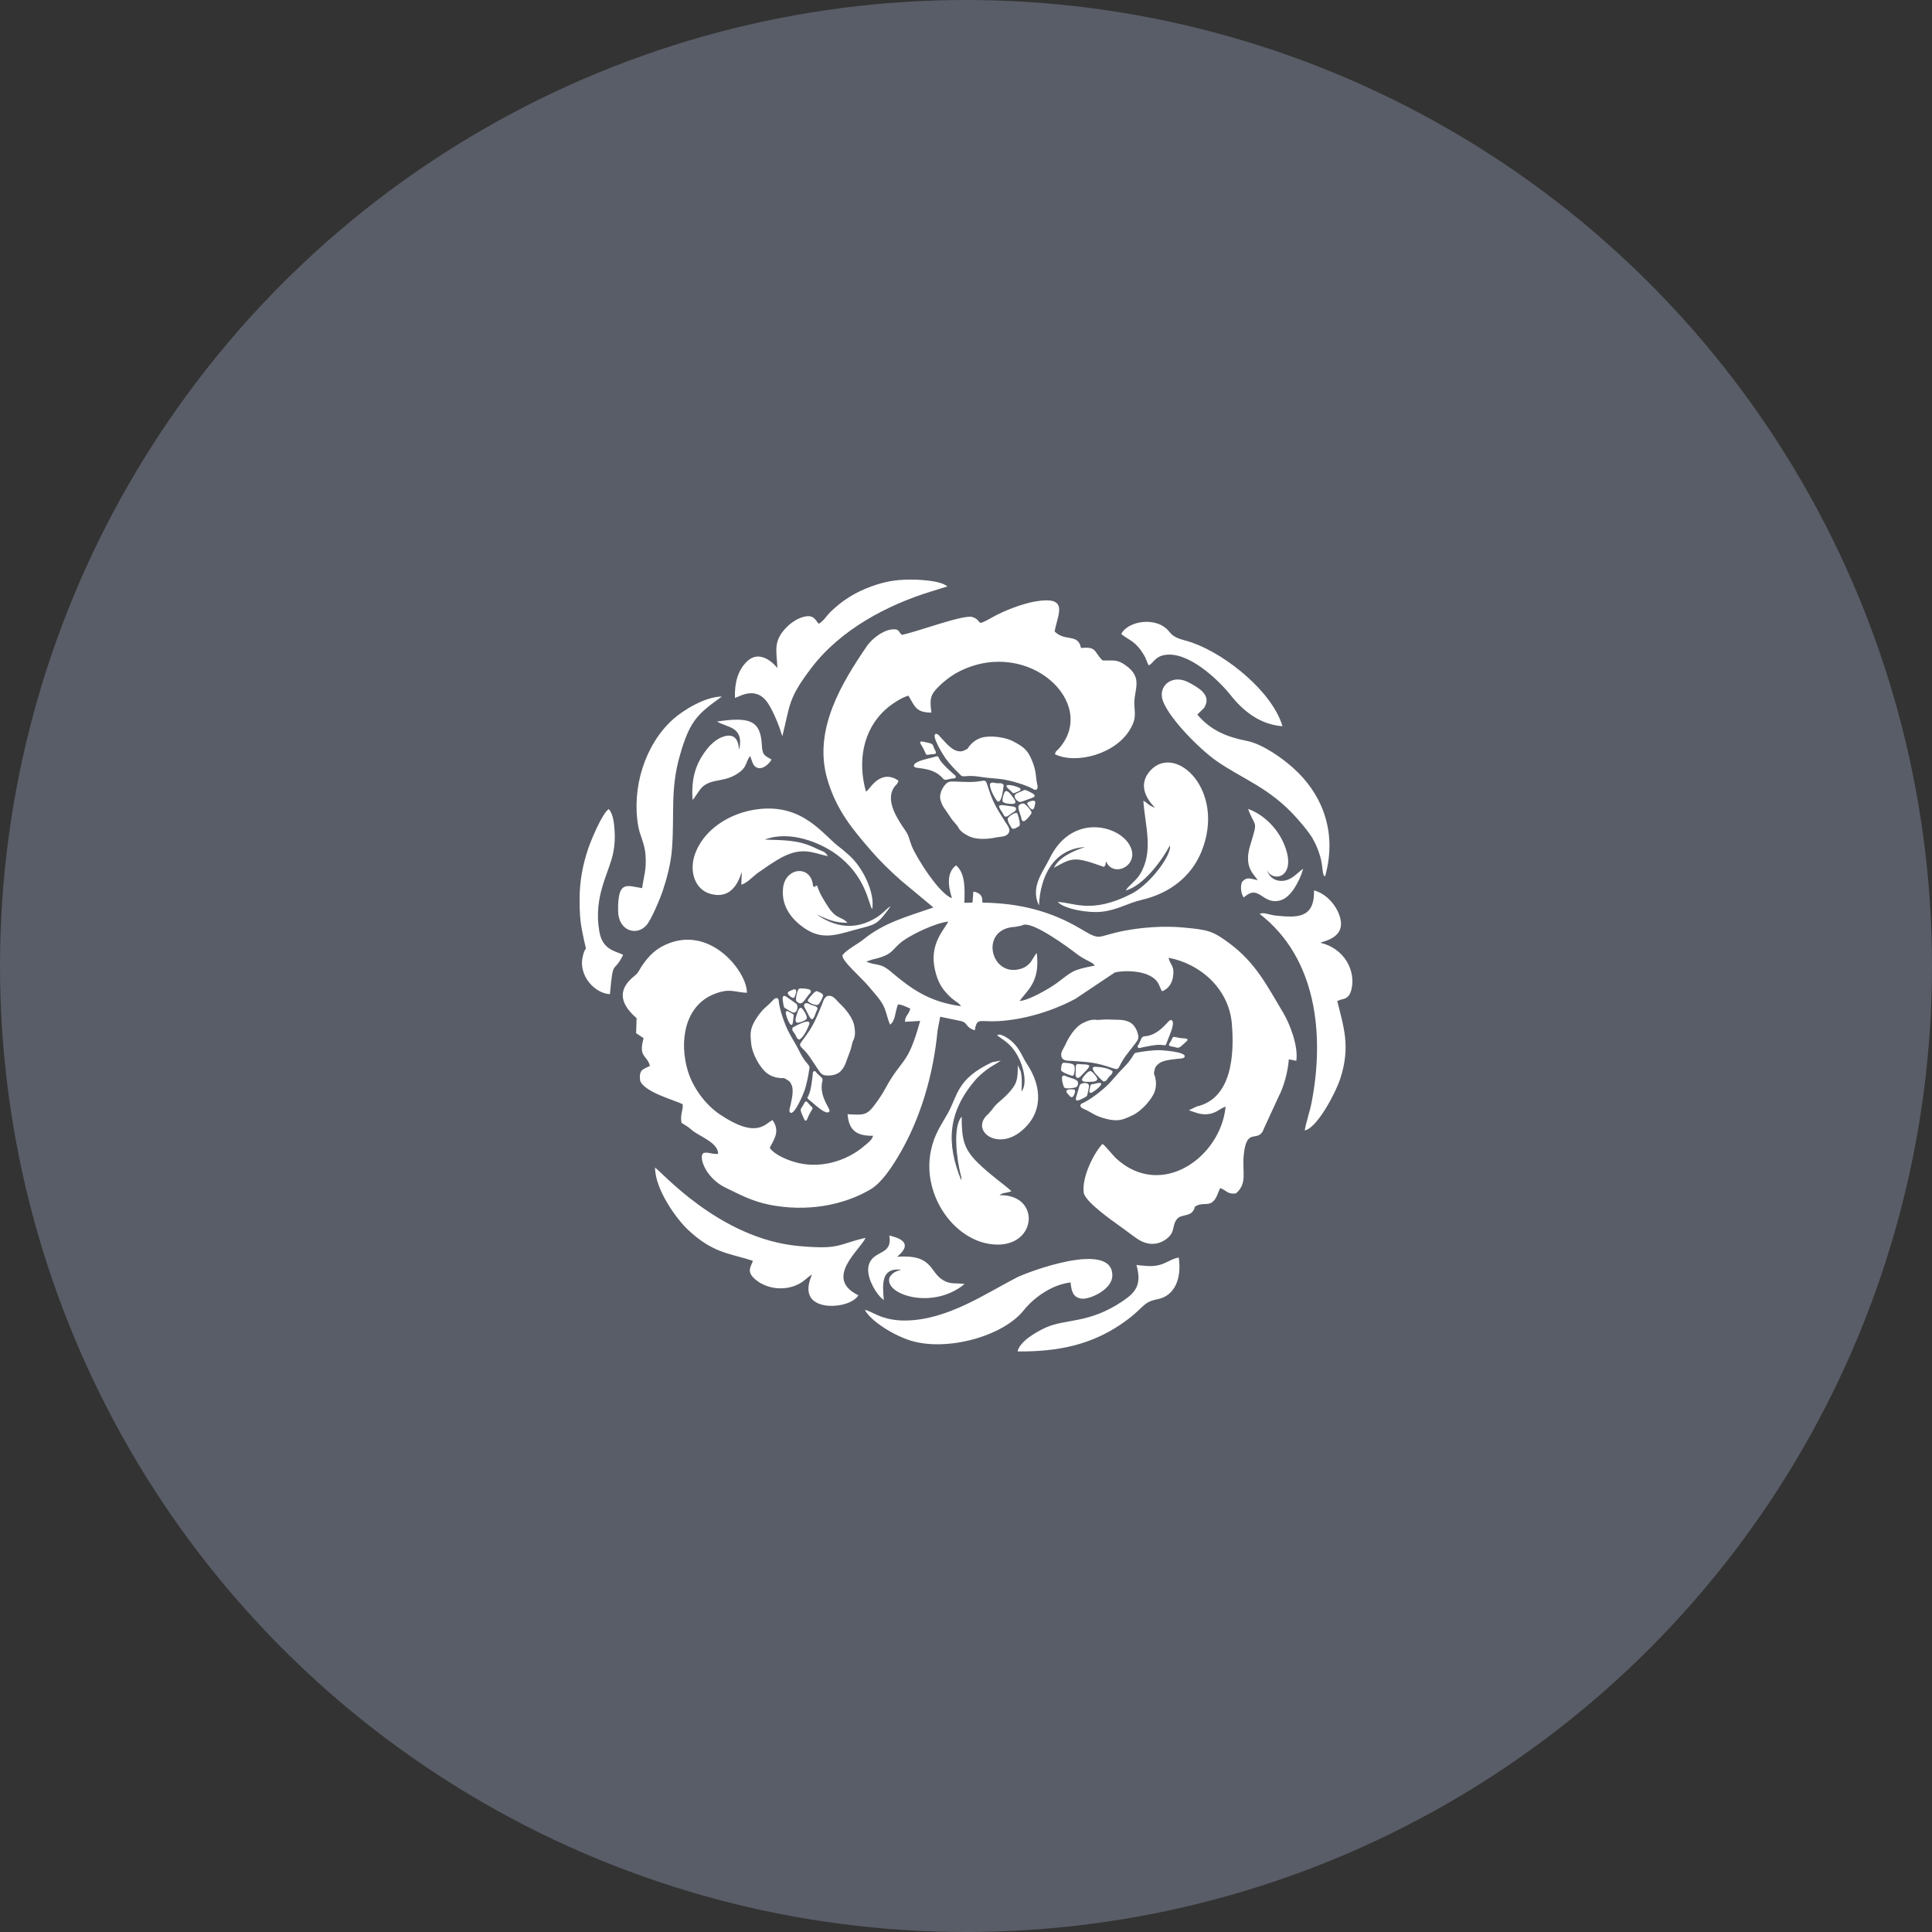 <?xml version="1.0" encoding="UTF-8"?> <svg xmlns="http://www.w3.org/2000/svg" width="30" height="30" viewBox="0 0 30 30" fill="none"><rect x="0" y="0" width="30" height="30" fill="#333333" stroke="none"/> <circle cx="15" cy="15" r="15" fill="#595D67"></circle> <path d="M16.099 14.8C16.155 15.257 15.941 15.381 15.834 15.543C15.976 15.536 16.31 15.34 16.409 15.266C16.655 15.083 16.64 15.062 16.999 14.994C16.965 14.933 16.864 14.924 16.711 14.806C16.578 14.703 16.084 14.342 15.912 14.358C15.872 14.361 15.867 14.372 15.867 14.372L15.767 14.392C15.202 14.413 15.375 15.178 15.843 15.046C15.992 15.003 16.023 14.904 16.067 14.84C16.09 14.806 16.078 14.82 16.099 14.8ZM13.452 14.931C13.601 15.001 13.66 14.941 13.83 15.085C14.155 15.361 14.435 15.559 14.923 15.624C14.876 15.549 14.816 15.563 14.671 15.391C14.588 15.292 14.545 15.181 14.517 15.055C14.426 14.65 14.669 14.432 14.724 14.31C14.51 14.337 14.189 14.498 14.052 14.589C13.835 14.73 13.905 14.821 13.544 14.9L13.452 14.931ZM14.004 9.858C14.238 9.813 14.968 9.535 15.103 9.582C15.271 9.641 15.129 9.744 15.406 9.587C15.58 9.488 15.866 9.375 16.077 9.339C16.608 9.249 16.426 9.533 16.376 9.805C16.54 9.971 16.74 9.829 16.786 10.062C17.034 10.038 16.979 10.114 17.12 10.255C17.287 10.262 17.337 10.231 17.476 10.329C17.764 10.53 17.599 10.714 17.615 10.952C17.627 11.123 17.631 11.174 17.559 11.306C17.34 11.709 16.709 11.874 16.38 11.711C16.406 11.64 16.396 11.679 16.45 11.616C17.053 10.914 15.977 9.905 14.92 10.414C14.808 10.468 14.689 10.55 14.585 10.652C14.449 10.784 14.432 10.843 14.463 11.065C14.223 11.066 14.204 10.967 14.107 10.803C14.002 10.826 13.83 10.945 13.756 11.012C13.393 11.336 13.317 11.831 13.446 12.29C13.493 12.261 13.452 12.293 13.483 12.259C13.537 12.199 13.7 11.948 13.952 12.122C13.921 12.207 13.917 12.168 13.876 12.237C13.748 12.443 13.943 12.73 14.056 12.893C14.12 12.985 14.116 13.034 14.158 13.138C14.238 13.333 14.589 13.884 14.782 13.947C14.721 13.758 14.697 13.547 14.846 13.437C14.994 13.565 14.98 13.805 14.975 14.019L15.101 14.015L15.114 13.845C15.181 13.856 15.242 13.884 15.252 13.959C15.253 13.965 15.253 13.984 15.253 13.988L15.255 14.016C15.854 14.023 16.335 14.16 16.772 14.418C17.119 14.623 16.996 14.54 17.476 14.449C17.752 14.398 18.082 14.375 18.37 14.402C18.756 14.438 18.827 14.452 19.087 14.645C19.5 14.952 19.67 15.299 19.929 15.732C20.021 15.887 20.163 16.234 20.129 16.472L20.013 16.449C19.998 16.648 19.934 16.878 19.854 17.029L19.629 17.517C19.542 17.776 19.355 17.469 19.312 17.944C19.288 18.21 19.372 18.375 19.191 18.532C19.055 18.547 19.05 18.485 18.946 18.448L18.894 18.574C18.807 18.753 18.711 18.666 18.593 18.716C18.507 18.764 18.584 18.715 18.528 18.801C18.468 18.894 18.334 18.852 18.273 18.933C18.188 19.046 18.264 19.151 18.072 19.265C17.936 19.345 17.788 19.321 17.67 19.243C17.572 19.178 17.472 19.097 17.372 19.027C17.266 18.951 16.846 18.657 16.828 18.519C16.796 18.278 16.987 17.901 17.119 17.763C17.157 17.782 17.283 17.945 17.338 17.994C18.041 18.629 18.957 17.964 19.031 17.184C18.937 17.215 18.892 17.283 18.761 17.3C18.64 17.315 18.538 17.265 18.461 17.24L18.579 17.183C19.128 17.059 19.169 16.381 19.128 15.895C19.082 15.354 18.64 14.965 18.145 14.872C18.17 14.988 18.244 14.991 18.213 15.177C18.198 15.271 18.136 15.362 18.044 15.392C18.018 15.35 18.034 15.376 18.014 15.331C18.006 15.315 18.002 15.302 17.994 15.286C17.883 15.051 17.44 15.066 17.31 15.101L16.698 15.51C16.35 15.697 15.912 15.833 15.502 15.856C15.225 15.872 15.184 15.806 15.145 15.95C15.132 16.001 15.156 15.964 15.132 15.997C14.977 15.945 15.038 15.877 14.908 15.852C14.791 15.829 14.706 15.811 14.599 15.788L14.559 15.998C14.494 16.687 14.293 17.383 13.942 17.965C13.847 18.123 13.69 18.366 13.521 18.466C13.092 18.722 12.518 18.82 11.952 18.708C11.681 18.655 11.489 18.549 11.272 18.445C10.933 18.285 10.829 17.913 10.94 17.9C11.018 17.891 11.055 17.926 11.151 17.917C11.155 17.739 10.842 17.639 10.739 17.544C10.68 17.49 10.65 17.48 10.582 17.435C10.559 17.297 10.608 17.257 10.601 17.146C10.483 17.085 9.999 16.96 9.939 16.777C9.921 16.602 9.984 16.609 10.092 16.551C10.047 16.377 9.908 16.422 9.994 16.121C9.964 16.101 9.914 16.068 9.878 16.043L9.885 15.81C9.668 15.622 9.548 15.391 9.857 15.15C9.917 15.102 9.93 15.053 9.969 14.996C10.078 14.837 10.193 14.719 10.398 14.643C11.069 14.395 11.605 15.111 11.598 15.416C11.403 15.408 11.338 15.341 11.101 15.431C10.626 15.612 10.543 16.178 10.682 16.634C10.762 16.894 10.956 17.156 11.18 17.306C11.755 17.692 11.881 17.446 11.996 17.393C12.109 17.556 12.036 17.668 11.952 17.823C12.024 17.929 12.211 18.005 12.329 18.041C12.708 18.157 13.131 18.043 13.422 17.793C13.483 17.74 13.538 17.706 13.557 17.636C13.293 17.642 13.181 17.544 13.161 17.301C13.432 17.316 13.463 17.324 13.617 17.108C13.663 17.044 13.698 16.992 13.745 16.907C14.01 16.415 14.09 16.571 14.288 15.853L14.053 15.866C14.051 15.772 14.115 15.754 14.135 15.661C14.066 15.633 14.007 15.598 13.944 15.597C13.895 15.719 13.908 15.845 13.821 15.911C13.769 15.792 13.764 15.685 13.693 15.572C13.641 15.489 13.566 15.409 13.493 15.321C13.372 15.175 13.058 14.911 13.083 14.83C13.145 14.748 13.325 14.654 13.4 14.593C13.731 14.323 14.086 14.234 14.494 14.091L13.992 13.673C13.828 13.529 13.659 13.364 13.529 13.213C13.255 12.895 12.981 12.581 12.841 12.079C12.63 11.32 13.076 10.595 13.465 10.027C13.539 9.919 13.726 9.769 13.884 9.772C13.967 9.773 13.951 9.814 14.004 9.858ZM11.692 19.578C11.653 19.678 11.598 19.743 11.71 19.85C11.867 19.999 12.128 20.05 12.351 19.962C12.491 19.906 12.53 19.832 12.608 19.793C12.591 19.842 12.435 20.153 12.742 20.253C12.924 20.313 13.24 20.259 13.329 20.113C12.779 19.847 13.37 19.396 13.44 19.221C12.993 19.325 13.055 19.404 12.421 19.35C11.168 19.245 10.249 18.165 10.171 18.132C10.176 18.48 10.511 18.935 10.681 19.094C11.075 19.463 11.313 19.455 11.692 19.578ZM19.56 14.191C20.444 14.874 20.569 16.064 20.368 17.111C20.342 17.251 20.278 17.435 20.26 17.553C20.448 17.52 20.737 16.979 20.814 16.742C20.973 16.248 20.863 15.941 20.765 15.545L20.797 15.531C20.801 15.529 20.809 15.526 20.814 15.524C20.862 15.509 20.945 15.516 20.983 15.372C21.06 15.074 20.873 14.725 20.503 14.639C20.542 14.614 20.927 14.566 20.796 14.207C20.733 14.033 20.579 13.871 20.404 13.826C20.415 14.274 20.123 14.246 19.825 14.219C19.698 14.208 19.628 14.158 19.56 14.191ZM12.712 9.686C12.709 9.682 12.704 9.67 12.702 9.673C12.7 9.677 12.695 9.663 12.692 9.66C12.65 9.606 12.614 9.53 12.441 9.59C12.35 9.622 12.259 9.691 12.205 9.749C12.006 9.957 12.057 10.101 12.072 10.374C12.071 10.374 11.823 10.044 11.59 10.28C11.458 10.414 11.405 10.599 11.412 10.838C11.479 10.822 11.744 10.633 11.932 10.931C12.018 11.066 12.102 11.281 12.148 11.432C12.272 10.944 12.231 10.854 12.601 10.369C13.051 9.778 13.773 9.394 14.466 9.182L14.71 9.106C14.604 9.011 14.254 8.999 14.127 9C13.891 9.001 13.724 9.036 13.531 9.106C13.278 9.197 13.077 9.324 12.888 9.509C12.845 9.552 12.782 9.652 12.712 9.686ZM17.933 12.542C17.839 12.511 17.822 12.471 17.754 12.433C17.78 12.827 17.921 13.223 17.698 13.582C17.639 13.677 17.521 13.755 17.48 13.827C17.743 13.758 18.031 13.383 18.165 13.129L18.169 13.162C18.169 13.164 18.168 13.171 18.167 13.174C18.128 13.372 17.826 13.748 17.567 13.88C16.939 14.202 16.661 14.007 16.424 14.007C16.534 14.117 16.894 14.179 17.099 14.158C17.351 14.133 17.497 14.027 17.736 13.971C18.173 13.868 18.502 13.602 18.655 13.226C19.042 12.278 18.257 11.536 17.864 11.964C17.609 12.244 17.917 12.517 17.933 12.542ZM11.519 13.539L11.511 13.736C11.597 13.717 11.692 13.607 11.779 13.546C11.898 13.464 11.962 13.418 12.073 13.351C12.442 13.128 12.615 13.244 12.856 13.295C12.802 13.211 12.785 13.23 12.666 13.171C12.389 13.036 12.175 13.049 11.874 13.037C12.27 12.887 12.743 13.088 12.984 13.264C13.446 13.601 13.483 14.027 13.543 14.119C13.591 13.866 13.393 13.451 13.167 13.265C13.126 13.232 13.101 13.203 13.056 13.171C12.784 12.976 12.482 12.47 11.755 12.567C11.333 12.622 10.911 12.884 10.783 13.289C10.703 13.548 10.799 13.808 11.019 13.876C11.409 13.995 11.497 13.583 11.519 13.539ZM15.52 18.559C15.582 18.515 15.595 18.531 15.675 18.508L15.705 18.497C15.617 18.409 15.376 18.246 15.183 18.055C14.964 17.839 14.933 17.688 14.933 17.34C14.787 17.498 14.863 18.029 14.913 18.223C14.915 18.231 14.928 18.283 14.928 18.283V18.316C14.928 18.318 14.927 18.323 14.926 18.326C14.69 17.753 14.716 17.27 15.146 16.769C15.194 16.713 15.263 16.654 15.329 16.605C15.402 16.55 15.476 16.517 15.541 16.468L15.404 16.495C14.859 16.752 14.875 17.001 14.72 17.283C14.609 17.482 14.51 17.608 14.456 17.863C14.305 18.57 14.844 19.315 15.48 19.326C16.109 19.338 16.154 18.543 15.52 18.559ZM9.971 13.791C9.735 13.755 9.589 13.658 9.598 14.152C9.604 14.448 9.879 14.544 10.038 14.367C10.109 14.287 10.242 13.976 10.29 13.835C10.351 13.654 10.417 13.414 10.434 13.187C10.477 12.632 10.404 12.264 10.558 11.727C10.713 11.184 10.834 11.087 11.209 10.816C10.956 10.816 10.612 11.024 10.45 11.17C10.011 11.564 9.804 12.244 9.912 12.837C9.938 12.977 10.009 13.096 10.023 13.269C10.041 13.516 9.997 13.595 9.971 13.791ZM13.428 20.338C13.529 20.526 13.897 20.743 14.141 20.817C14.71 20.991 15.577 20.746 15.895 20.348C16.064 20.136 16.349 19.944 16.624 19.914C16.637 20.052 16.663 20.146 16.792 20.165C16.915 20.183 17.27 20.027 17.272 19.809C17.281 19.248 15.942 19.759 15.794 19.834C15.302 20.086 14.717 20.495 14.066 20.505C13.93 20.507 13.816 20.488 13.71 20.454C13.599 20.418 13.521 20.363 13.428 20.338ZM20.575 13.612C20.785 12.866 20.483 12.284 20.083 11.927C19.919 11.779 19.609 11.553 19.358 11.504C19.045 11.443 18.796 11.337 18.593 11.097C18.596 11.093 18.601 11.082 18.603 11.085L18.696 10.993C18.833 10.786 18.581 10.666 18.472 10.604C18.205 10.451 17.963 10.654 18.062 10.896C18.18 11.186 18.645 11.645 18.887 11.814C19.282 12.092 19.724 12.233 20.142 12.71C20.21 12.788 20.261 12.845 20.335 12.947C20.422 13.063 20.504 13.268 20.524 13.408L20.544 13.557C20.563 13.611 20.54 13.573 20.575 13.612ZM17.411 9.846C17.544 9.951 17.631 9.953 17.761 10.167C17.8 10.231 17.806 10.279 17.837 10.332C17.91 10.3 17.928 10.199 18.083 10.171C18.444 10.107 18.911 10.544 19.116 10.803C19.309 11.045 19.568 11.25 19.914 11.277C19.764 10.759 19.065 10.178 18.521 9.982C18.362 9.925 18.249 9.926 18.159 9.812C17.958 9.556 17.502 9.648 17.411 9.846ZM9 13.966C9 14.149 9.005 14.286 9.04 14.459C9.126 14.902 9.106 14.607 9.048 14.855C8.98 15.146 9.23 15.423 9.471 15.438C9.522 14.865 9.524 15.135 9.676 14.828C9.583 14.77 9.359 14.766 9.307 14.468C9.209 13.909 9.462 13.555 9.524 13.232C9.546 13.118 9.552 13.002 9.542 12.879C9.534 12.774 9.521 12.642 9.454 12.563C9.35 12.624 9.166 13.078 9.134 13.176C9.05 13.425 9 13.676 9 13.966ZM17.647 19.642C17.729 19.939 17.647 20.06 17.433 20.204C16.909 20.557 16.556 20.474 16.244 20.612C16.115 20.669 15.834 20.823 15.801 20.985C16.456 20.992 16.95 20.868 17.39 20.574C17.785 20.31 17.719 20.224 17.975 20.174C18.249 20.121 18.351 19.839 18.303 19.527C18.189 19.547 18.122 19.611 18.004 19.642C17.883 19.675 17.757 19.654 17.647 19.642ZM19.53 13.668C19.422 13.647 19.361 13.606 19.286 13.696C19.256 13.768 19.27 13.876 19.313 13.937C19.559 13.709 19.6 14.073 19.896 13.976C20.048 13.925 20.179 13.687 20.236 13.49C20.152 13.546 20.07 13.655 19.942 13.675C19.794 13.697 19.705 13.611 19.671 13.509C19.773 13.72 20.164 13.617 19.929 13.085C19.825 12.851 19.616 12.644 19.38 12.561C19.492 12.866 19.54 12.712 19.413 13.126C19.308 13.47 19.474 13.575 19.53 13.668ZM11.134 11.204C11.291 11.301 11.555 11.277 11.479 11.637C11.476 11.632 11.474 11.617 11.473 11.62C11.47 11.629 11.479 11.355 11.232 11.438C11.103 11.482 11.011 11.586 10.958 11.658C10.804 11.865 10.732 12.082 10.754 12.419C10.783 12.403 10.857 12.259 10.917 12.21C11.077 12.08 11.264 12.158 11.491 11.985C11.6 11.901 11.577 11.833 11.648 11.738C11.686 11.83 11.687 11.908 11.779 11.927C11.856 11.941 11.947 11.857 11.98 11.794C11.877 11.73 11.838 11.736 11.83 11.569C11.81 11.192 11.649 11.126 11.134 11.204ZM13.93 19.515C14.139 19.342 14.06 19.243 13.809 19.185C13.866 19.505 13.555 19.4 13.489 19.649C13.449 19.802 13.564 20.028 13.671 20.142L13.709 20.176C13.712 20.172 13.718 20.184 13.724 20.187C13.704 19.95 13.675 19.679 13.994 19.716C13.901 19.743 13.865 19.761 13.815 19.83C13.71 20.095 14.476 20.355 14.978 19.938C14.838 19.918 14.766 19.948 14.649 19.881C14.426 19.754 14.497 19.474 13.93 19.515ZM16.133 14.06C16.152 13.623 16.348 13.184 16.849 13.153C16.657 13.213 16.439 13.319 16.366 13.474C16.653 13.319 16.675 13.293 17.14 13.461C17.18 13.414 17.155 13.466 17.174 13.374C17.291 13.653 17.745 13.419 17.521 13.092C17.32 12.799 16.628 12.65 16.298 13.331C16.201 13.533 15.992 13.772 16.133 14.06ZM13.83 14.073C13.775 14.098 13.713 14.184 13.609 14.248C13.27 14.455 12.962 14.395 12.679 14.198C12.839 14.268 12.941 14.329 13.159 14.329C13.073 14.23 12.991 14.277 12.87 14.097C12.811 14.008 12.725 13.877 12.69 13.756C12.619 13.734 12.71 13.799 12.625 13.761C12.602 13.426 12.199 13.462 12.16 13.783C12.122 14.097 12.329 14.302 12.492 14.413C12.757 14.594 12.969 14.524 13.254 14.444C13.601 14.348 13.606 14.384 13.83 14.073ZM15.483 16.078C15.637 16.182 15.719 16.241 15.808 16.406C15.897 16.571 15.955 16.832 15.862 16.949C15.866 16.856 15.874 16.73 15.849 16.634L15.804 16.54C15.806 16.773 15.787 16.839 15.649 16.985C15.527 17.112 15.473 17.127 15.406 17.23L15.348 17.296C15.055 17.541 15.47 17.874 15.848 17.572C16.188 17.301 16.201 16.893 15.935 16.503C15.87 16.407 15.816 16.204 15.59 16.088C15.521 16.055 15.507 16.062 15.483 16.078ZM15.553 12.099C15.688 12.118 15.906 12.18 16.031 12.245C16.045 12.253 16.055 12.263 16.071 12.264C16.13 12.268 16.109 12.193 16.102 12.158C16.078 12.045 16.097 11.995 16.029 11.82C15.956 11.634 15.884 11.596 15.742 11.516C15.616 11.445 15.369 11.414 15.237 11.456C15.166 11.479 15.108 11.52 15.063 11.572C15.009 11.635 15.046 11.619 14.989 11.645C14.948 11.663 14.93 11.675 14.868 11.662C14.8 11.648 14.728 11.58 14.687 11.536C14.659 11.507 14.639 11.486 14.615 11.459C14.599 11.442 14.562 11.387 14.531 11.396C14.453 11.417 14.649 11.73 14.684 11.778C14.738 11.851 14.823 11.946 14.893 12.012C14.932 12.049 14.929 12.059 14.991 12.053C15.09 12.043 15.16 12.053 15.265 12.069C15.363 12.083 15.455 12.086 15.553 12.099ZM14.602 12.412C14.618 12.483 14.641 12.52 14.682 12.578C14.719 12.63 14.752 12.682 14.783 12.726L14.869 12.829C14.905 12.902 14.955 12.938 15.04 12.982C15.165 13.046 15.352 13.029 15.472 13.003C15.536 12.99 15.612 12.998 15.654 12.946C15.706 12.884 15.643 12.816 15.613 12.769C15.461 12.525 15.418 12.464 15.333 12.195C15.295 12.073 15.29 12.142 15.065 12.143C14.986 12.143 14.915 12.139 14.835 12.136C14.736 12.133 14.714 12.137 14.661 12.204C14.624 12.254 14.585 12.338 14.602 12.412ZM14.837 12.077C14.856 12.049 14.818 12.03 14.795 12.009C14.733 11.952 14.653 11.883 14.605 11.814C14.547 11.731 14.597 11.73 14.459 11.767C14.402 11.781 14.227 11.818 14.197 11.871C14.17 11.918 14.233 11.921 14.268 11.926C14.418 11.944 14.548 11.976 14.642 12.089C14.674 12.128 14.715 12.098 14.789 12.088C14.814 12.085 14.82 12.092 14.837 12.077ZM15.585 12.188C15.553 12.152 15.533 12.164 15.485 12.162C15.422 12.159 15.426 12.139 15.373 12.166C15.36 12.24 15.439 12.376 15.47 12.421C15.554 12.547 15.585 12.188 15.585 12.188ZM15.845 12.453C15.865 12.45 15.985 12.404 16.022 12.391C16.132 12.355 16.006 12.306 15.964 12.284C15.914 12.258 15.909 12.265 15.866 12.285C15.837 12.299 15.812 12.308 15.784 12.321C15.709 12.361 15.8 12.458 15.845 12.453ZM15.912 12.485C15.883 12.464 15.84 12.485 15.824 12.503C15.795 12.538 15.835 12.616 15.854 12.682C15.862 12.712 15.858 12.752 15.898 12.752C15.925 12.751 16.016 12.646 16.018 12.62C16.02 12.59 15.943 12.507 15.912 12.485ZM15.716 12.867C15.757 12.874 15.765 12.861 15.793 12.847C15.824 12.832 15.839 12.828 15.835 12.783C15.833 12.748 15.809 12.65 15.793 12.626C15.764 12.606 15.656 12.681 15.649 12.708C15.637 12.75 15.694 12.834 15.716 12.867ZM14.381 11.716C14.414 11.726 14.423 11.716 14.454 11.713C14.52 11.706 14.559 11.718 14.514 11.637C14.498 11.609 14.498 11.597 14.489 11.574C14.47 11.535 14.394 11.533 14.346 11.519C14.244 11.492 14.306 11.566 14.323 11.596C14.348 11.639 14.357 11.667 14.381 11.716ZM15.778 12.551C15.764 12.536 15.767 12.532 15.739 12.525L15.588 12.504C15.573 12.502 15.565 12.501 15.551 12.502C15.543 12.503 15.538 12.503 15.533 12.505C15.516 12.51 15.524 12.507 15.514 12.511C15.51 12.553 15.559 12.601 15.583 12.649C15.592 12.667 15.595 12.682 15.623 12.681C15.644 12.681 15.687 12.644 15.71 12.628C15.742 12.605 15.775 12.605 15.778 12.551ZM15.572 12.449C15.599 12.484 15.719 12.486 15.74 12.481C15.806 12.468 15.731 12.385 15.718 12.367C15.7 12.34 15.652 12.269 15.612 12.287C15.588 12.299 15.554 12.427 15.572 12.449ZM15.844 12.245C15.825 12.214 15.531 12.136 15.659 12.249C15.675 12.264 15.687 12.272 15.703 12.29C15.742 12.329 15.729 12.323 15.812 12.289C15.835 12.279 15.854 12.272 15.844 12.245ZM15.949 12.474C15.95 12.486 16.042 12.648 16.065 12.52C16.074 12.476 16.095 12.427 16.034 12.434C16.004 12.438 15.964 12.447 15.949 12.474ZM12.252 16.035C12.188 15.915 12.112 15.7 12.094 15.561C12.092 15.544 12.095 15.532 12.086 15.517C12.055 15.467 12.007 15.527 11.981 15.553C11.903 15.638 11.851 15.652 11.748 15.808C11.638 15.976 11.649 16.056 11.666 16.219C11.682 16.362 11.799 16.582 11.91 16.665C11.97 16.709 12.037 16.733 12.105 16.739C12.188 16.748 12.154 16.726 12.208 16.759C12.246 16.781 12.267 16.789 12.292 16.847C12.319 16.91 12.307 17.008 12.294 17.068C12.286 17.107 12.28 17.136 12.273 17.171C12.268 17.193 12.245 17.255 12.27 17.276C12.333 17.327 12.475 16.987 12.494 16.93C12.522 16.844 12.55 16.719 12.563 16.624C12.57 16.57 12.581 16.568 12.54 16.52C12.474 16.446 12.442 16.383 12.394 16.288C12.349 16.199 12.298 16.123 12.252 16.035ZM13.058 16.629C13.107 16.575 13.123 16.535 13.146 16.468C13.167 16.409 13.191 16.351 13.208 16.3L13.242 16.171C13.281 16.099 13.282 16.037 13.268 15.944C13.248 15.804 13.125 15.662 13.036 15.579C12.987 15.534 12.951 15.468 12.883 15.463C12.802 15.456 12.784 15.547 12.763 15.6C12.652 15.864 12.628 15.934 12.458 16.159C12.38 16.261 12.44 16.226 12.57 16.407C12.616 16.471 12.653 16.533 12.698 16.599C12.752 16.682 12.768 16.698 12.854 16.701C12.916 16.703 13.007 16.686 13.058 16.629ZM12.649 16.632C12.614 16.633 12.622 16.674 12.618 16.706C12.607 16.789 12.597 16.894 12.569 16.974C12.535 17.07 12.505 17.029 12.615 17.121C12.66 17.159 12.791 17.28 12.851 17.274C12.906 17.269 12.871 17.215 12.854 17.183C12.782 17.051 12.734 16.927 12.771 16.784C12.784 16.736 12.737 16.719 12.686 16.666C12.668 16.646 12.671 16.637 12.649 16.632ZM12.306 15.957C12.295 16.006 12.316 16.014 12.342 16.054C12.377 16.106 12.358 16.115 12.41 16.144C12.479 16.111 12.543 15.967 12.562 15.916C12.617 15.775 12.306 15.957 12.306 15.957ZM12.371 15.593C12.357 15.577 12.249 15.506 12.219 15.483C12.125 15.415 12.158 15.546 12.164 15.593C12.171 15.649 12.181 15.649 12.221 15.672C12.248 15.687 12.271 15.703 12.299 15.717C12.376 15.756 12.401 15.626 12.371 15.593ZM12.359 15.519C12.359 15.555 12.4 15.577 12.424 15.58C12.47 15.584 12.509 15.506 12.553 15.452C12.573 15.427 12.608 15.407 12.583 15.375C12.567 15.353 12.43 15.34 12.407 15.353C12.381 15.371 12.359 15.482 12.359 15.519ZM12.783 15.458C12.766 15.421 12.751 15.421 12.722 15.406C12.691 15.391 12.681 15.381 12.646 15.409C12.619 15.432 12.552 15.508 12.542 15.534C12.543 15.571 12.666 15.615 12.692 15.605C12.734 15.59 12.77 15.494 12.783 15.458ZM12.619 17.212C12.608 17.18 12.593 17.179 12.573 17.156C12.529 17.106 12.517 17.068 12.477 17.151C12.463 17.18 12.452 17.188 12.44 17.21C12.418 17.247 12.46 17.311 12.478 17.358C12.514 17.457 12.539 17.364 12.553 17.332C12.575 17.284 12.592 17.261 12.619 17.212ZM12.49 15.59C12.486 15.611 12.481 15.61 12.491 15.637L12.561 15.773C12.569 15.785 12.572 15.794 12.581 15.805C12.586 15.81 12.59 15.815 12.594 15.818C12.607 15.829 12.601 15.824 12.611 15.829C12.647 15.808 12.659 15.741 12.682 15.693C12.691 15.674 12.703 15.664 12.686 15.641C12.673 15.623 12.619 15.611 12.591 15.602C12.555 15.588 12.535 15.561 12.49 15.59ZM12.527 15.817C12.54 15.774 12.471 15.675 12.457 15.661C12.407 15.614 12.383 15.725 12.376 15.745C12.365 15.774 12.334 15.855 12.372 15.878C12.394 15.892 12.518 15.845 12.527 15.817ZM12.203 15.713C12.188 15.746 12.295 16.032 12.314 15.861C12.317 15.839 12.317 15.825 12.32 15.802C12.33 15.746 12.333 15.761 12.257 15.713C12.235 15.701 12.219 15.689 12.203 15.713ZM12.329 15.495C12.338 15.488 12.417 15.319 12.299 15.373C12.258 15.393 12.207 15.403 12.247 15.449C12.267 15.473 12.298 15.498 12.329 15.495ZM17.225 16.822C17.13 16.921 16.951 17.061 16.826 17.123C16.81 17.131 16.797 17.131 16.787 17.144C16.748 17.19 16.821 17.216 16.855 17.231C16.96 17.279 16.989 17.323 17.17 17.372C17.364 17.422 17.438 17.387 17.586 17.318C17.716 17.258 17.888 17.076 17.931 16.945C17.954 16.874 17.955 16.803 17.94 16.737C17.921 16.655 17.912 16.695 17.924 16.633C17.933 16.589 17.935 16.567 17.982 16.525C18.033 16.478 18.13 16.459 18.19 16.453C18.23 16.448 18.259 16.444 18.294 16.44C18.316 16.438 18.383 16.44 18.395 16.409C18.424 16.334 18.055 16.307 17.995 16.307C17.905 16.307 17.778 16.322 17.683 16.339C17.63 16.349 17.624 16.34 17.592 16.395C17.542 16.48 17.493 16.531 17.419 16.607C17.35 16.677 17.293 16.75 17.225 16.822ZM17.532 15.868C17.464 15.839 17.421 15.836 17.351 15.835C17.288 15.835 17.225 15.83 17.171 15.83L17.039 15.838C16.958 15.825 16.899 15.844 16.815 15.886C16.688 15.95 16.593 16.111 16.543 16.222C16.516 16.283 16.465 16.338 16.481 16.404C16.501 16.482 16.593 16.47 16.649 16.474C16.936 16.495 17.01 16.496 17.277 16.586C17.398 16.627 17.345 16.581 17.477 16.399C17.523 16.336 17.57 16.281 17.618 16.217C17.679 16.139 17.689 16.119 17.664 16.037C17.647 15.979 17.602 15.898 17.532 15.868ZM17.665 16.256C17.677 16.289 17.713 16.268 17.744 16.262C17.827 16.246 17.93 16.222 18.014 16.224C18.116 16.226 18.087 16.267 18.139 16.133C18.16 16.078 18.234 15.915 18.208 15.86C18.185 15.81 18.146 15.859 18.122 15.886C18.019 15.996 17.917 16.082 17.77 16.092C17.72 16.096 17.72 16.145 17.685 16.21C17.672 16.233 17.662 16.234 17.665 16.256ZM17.134 16.795C17.183 16.79 17.185 16.767 17.214 16.729C17.253 16.68 17.267 16.695 17.277 16.637C17.224 16.582 17.068 16.567 17.013 16.565C16.862 16.559 17.134 16.795 17.134 16.795ZM16.767 16.849C16.757 16.868 16.725 16.993 16.713 17.029C16.677 17.139 16.791 17.066 16.834 17.046C16.886 17.02 16.882 17.012 16.891 16.966C16.898 16.935 16.905 16.909 16.909 16.878C16.922 16.793 16.789 16.81 16.767 16.849ZM16.702 16.885C16.737 16.873 16.745 16.827 16.738 16.803C16.727 16.759 16.641 16.745 16.576 16.721C16.547 16.71 16.516 16.684 16.494 16.717C16.478 16.739 16.509 16.874 16.529 16.89C16.554 16.91 16.667 16.897 16.702 16.885ZM16.508 16.502C16.478 16.53 16.484 16.545 16.479 16.576C16.474 16.609 16.468 16.624 16.506 16.647C16.537 16.666 16.63 16.704 16.658 16.705C16.693 16.692 16.696 16.561 16.677 16.54C16.649 16.507 16.548 16.503 16.508 16.502ZM18.224 16.099C18.198 16.12 18.2 16.134 18.185 16.16C18.152 16.218 18.12 16.241 18.212 16.253C18.244 16.256 18.254 16.265 18.279 16.269C18.322 16.277 18.368 16.217 18.407 16.186C18.489 16.119 18.394 16.125 18.359 16.122C18.306 16.117 18.279 16.109 18.224 16.099ZM16.727 16.738C16.747 16.736 16.748 16.74 16.771 16.722L16.877 16.612C16.887 16.601 16.893 16.595 16.9 16.583C16.904 16.577 16.907 16.572 16.909 16.567C16.916 16.551 16.913 16.559 16.915 16.548C16.884 16.52 16.816 16.531 16.763 16.524C16.743 16.521 16.729 16.513 16.712 16.537C16.699 16.554 16.705 16.61 16.705 16.638C16.705 16.677 16.686 16.704 16.727 16.738ZM16.931 16.631C16.887 16.632 16.814 16.729 16.806 16.748C16.777 16.809 16.889 16.798 16.911 16.798C16.943 16.799 17.029 16.802 17.039 16.759C17.044 16.733 16.959 16.63 16.931 16.631ZM16.936 16.971C16.971 16.974 17.209 16.783 17.04 16.819C17.018 16.824 17.005 16.828 16.982 16.832C16.927 16.84 16.939 16.833 16.919 16.92C16.913 16.944 16.908 16.963 16.936 16.971ZM16.688 16.921C16.678 16.915 16.493 16.894 16.583 16.989C16.614 17.021 16.641 17.066 16.671 17.014C16.687 16.987 16.702 16.95 16.688 16.921Z" fill="white"></path> </svg> 